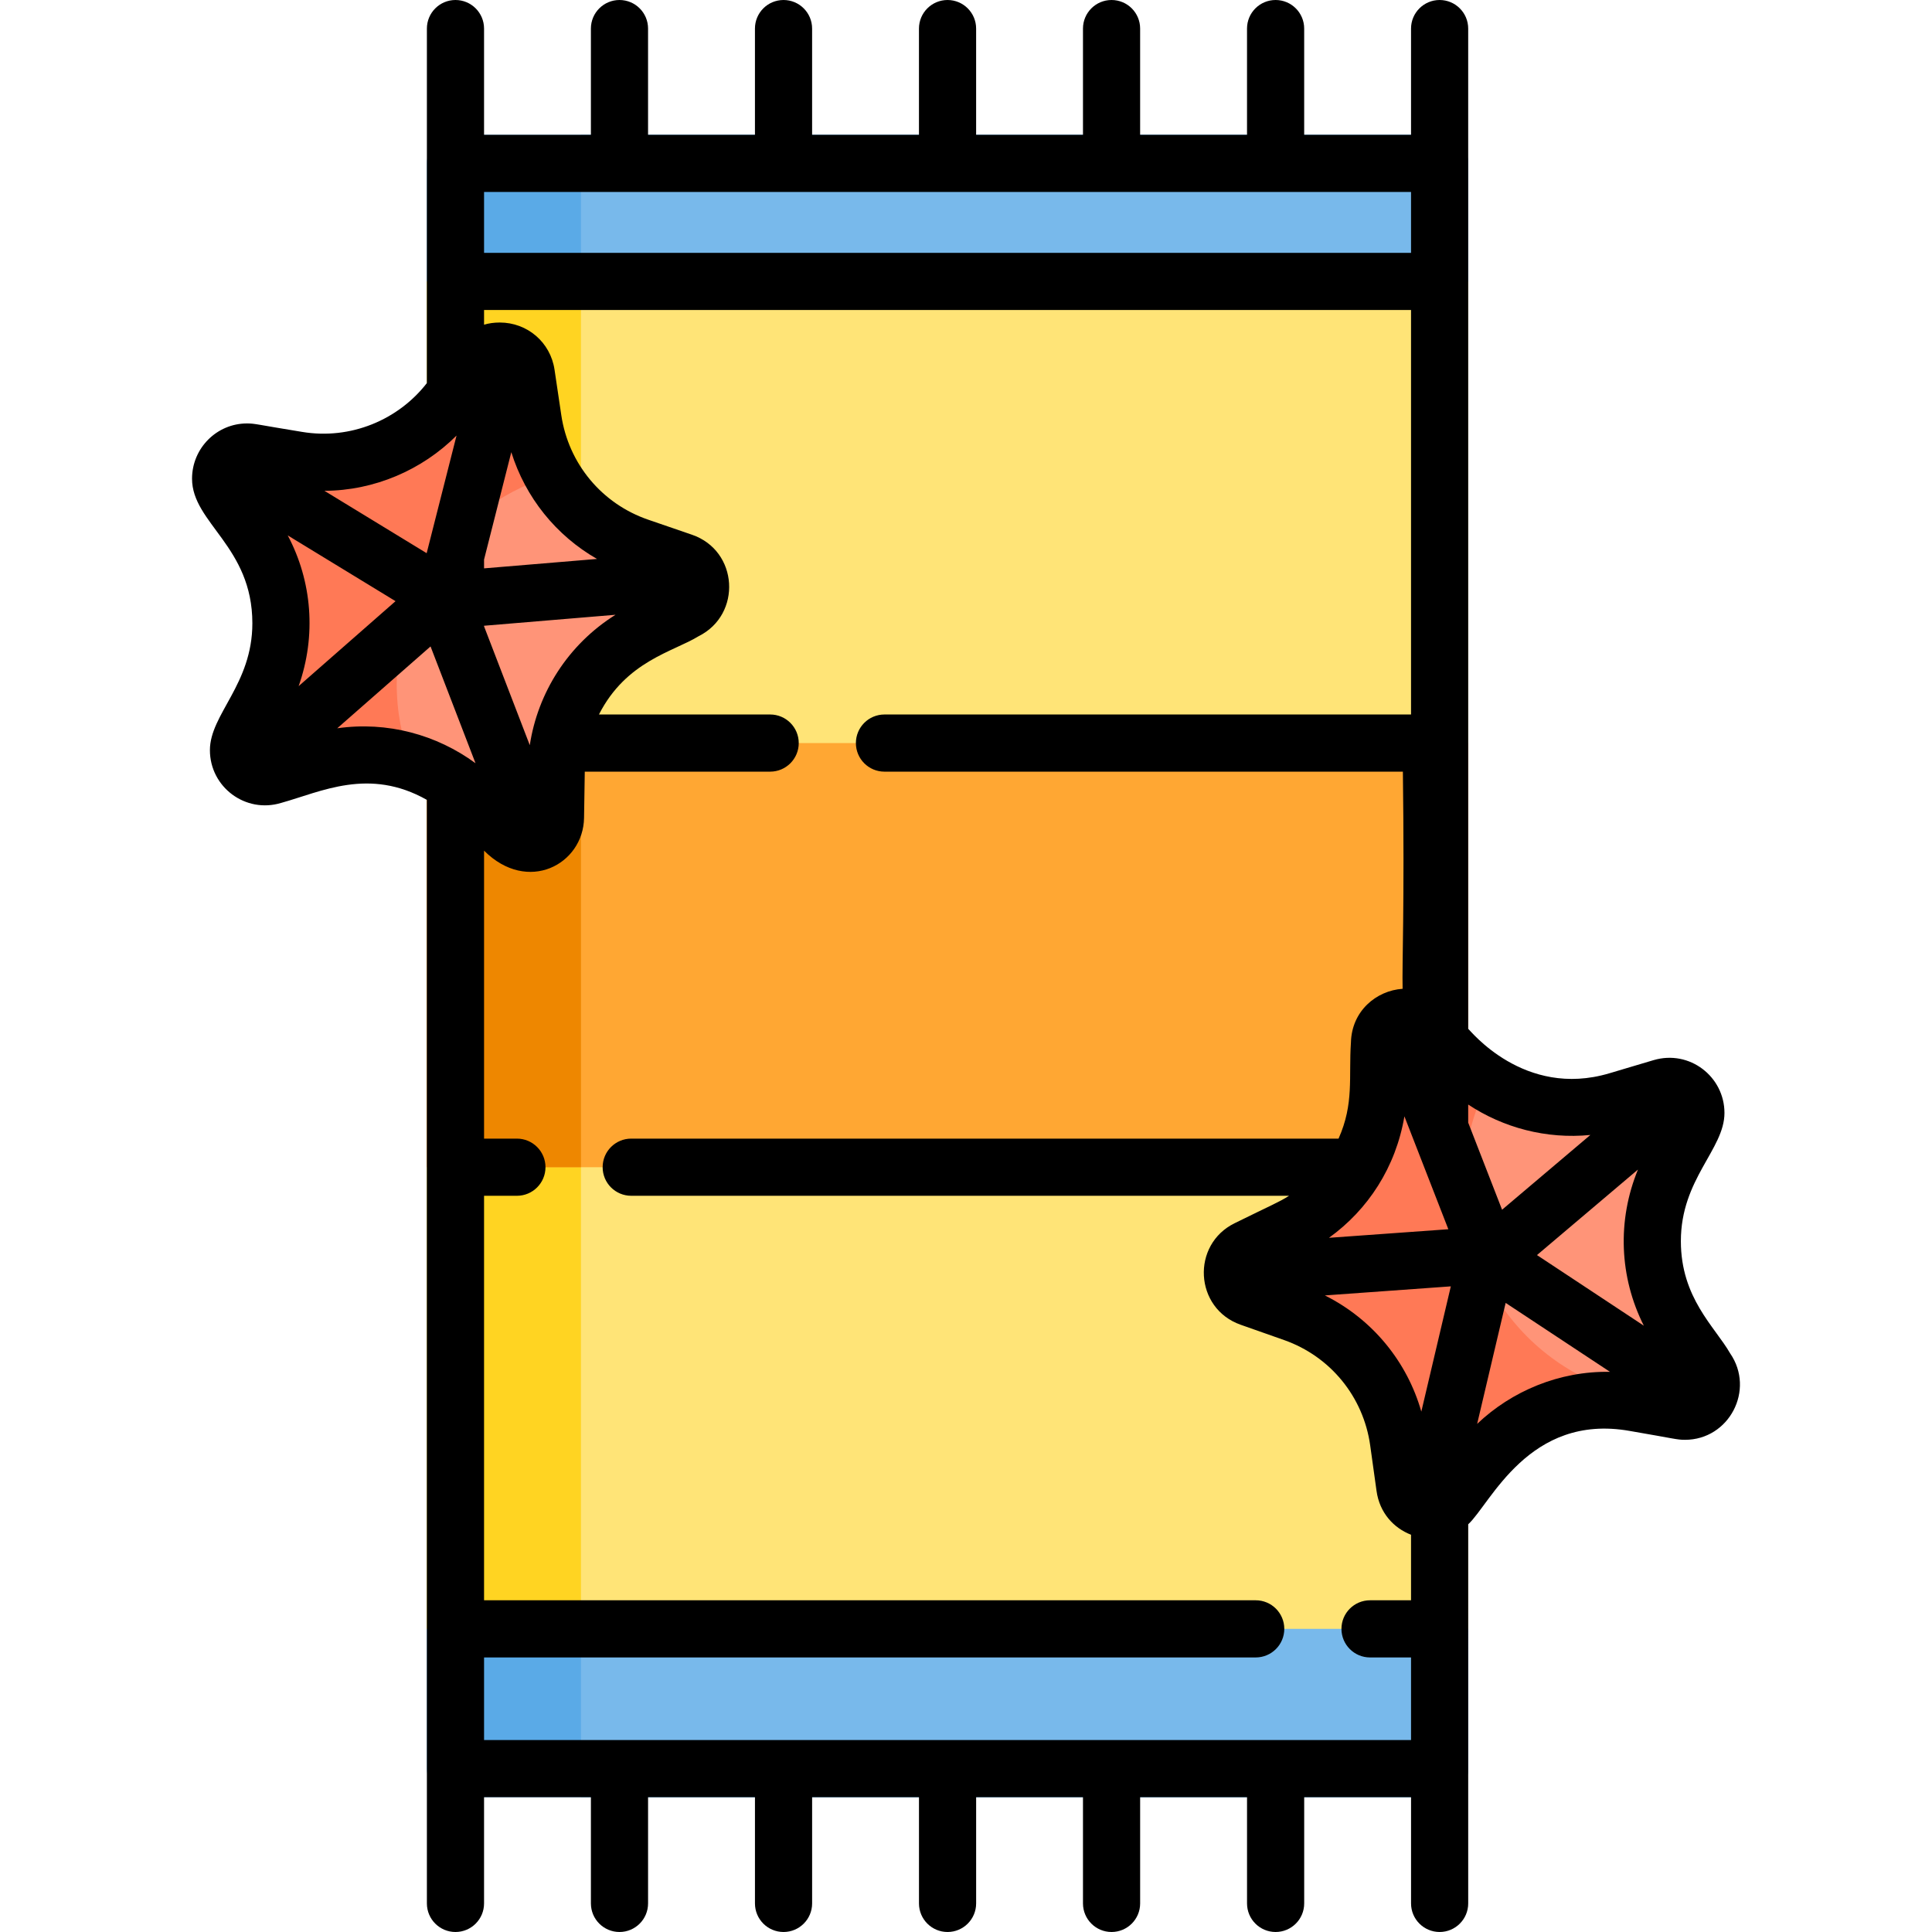 <?xml version="1.0" encoding="iso-8859-1"?>
<!-- Generator: Adobe Illustrator 19.0.0, SVG Export Plug-In . SVG Version: 6.00 Build 0)  -->
<svg version="1.1" id="Capa_1" xmlns="http://www.w3.org/2000/svg" xmlns:xlink="http://www.w3.org/1999/xlink" x="0px" y="0px"
	 viewBox="0 0 512 512" style="enable-background:new 0 0 512 512;" xml:space="preserve">
<path style="fill:#5AAAE7;" d="M389.087,43.303v425.394c0,4.181-3.393,7.574-7.574,7.574H120.706c-4.181,0-7.574-3.393-7.574-7.574
	V43.303c0-4.181,3.393-7.574,7.574-7.574h260.807C385.694,35.729,389.087,39.122,389.087,43.303z"/>
<path style="fill:#78B9EB;" d="M389.087,43.303v425.394c0,4.181-3.393,7.574-7.574,7.574H153.961V35.729h227.552
	C385.694,35.729,389.087,39.122,389.087,43.303z"/>
<rect x="113.135" y="74.578" style="fill:#FFE477;" width="275.955" height="357.087"/>
<rect x="113.135" y="74.578" style="fill:#FFD422;" width="40.829" height="357.087"/>
<rect x="113.135" y="196.923" style="fill:#FFA733;" width="275.955" height="112.398"/>
<rect x="113.135" y="196.923" style="fill:#EE8700;" width="40.829" height="112.398"/>
<g>
	<path style="fill:#FF7956;" d="M452.415,370.7c-1.404,2.262-4.07,3.726-7.17,3.181l-12.027-2.131
		c-15.542-2.747-31.326,3.393-40.92,15.936l-7.422,9.695c-3.807,4.969-11.704,2.888-12.573-3.302l-1.697-12.098
		c-2.181-15.633-12.906-28.741-27.791-33.992l-11.523-4.06c-5.887-2.08-6.362-10.24-0.737-12.977l10.987-5.352
		c14.189-6.907,23.348-21.157,23.732-36.941l0.313-12.209c0.151-6.251,7.766-9.21,12.108-4.716l8.483,8.796
		c2.464,2.555,5.201,4.756,8.15,6.574c10.119,6.281,22.591,8.079,34.315,4.595l11.704-3.494c5.999-1.777,11.169,4.544,8.23,10.068
		l-5.746,10.775c-7.412,13.936-6.453,30.841,2.504,43.848l6.938,10.058C454.031,365.509,453.829,368.489,452.415,370.7z"/>
	<path style="fill:#FF7956;" d="M181.752,161.83l-10.937,5.443c-14.128,7.039-23.156,21.359-23.419,37.143l-0.192,12.219
		c-0.101,6.251-7.695,9.281-12.068,4.817l-8.564-8.725c-4.989-5.07-11.058-8.705-17.602-10.745
		c-7.978-2.474-16.663-2.585-24.954-0.04l-11.684,3.585c-5.968,1.828-11.199-4.443-8.311-9.988l5.645-10.836
		c7.301-13.997,6.19-30.892-2.878-43.818l-7.029-9.998c-3.585-5.12,0.767-12.027,6.938-10.987l12.048,2.02
		c15.562,2.616,31.296-3.666,40.778-16.289l7.342-9.765c3.757-4.989,11.674-2.989,12.593,3.201l1.798,12.078
		c0.798,5.332,2.585,10.371,5.201,14.885c5.009,8.705,13.058,15.491,22.894,18.864l11.553,3.969
		C186.812,150.894,187.357,159.043,181.752,161.83z"/>
</g>
<g>
	<path style="fill:#FF9478;" d="M181.752,161.83l-10.937,5.443c-14.128,7.039-23.156,21.359-23.419,37.143l-0.192,12.219
		c-0.101,6.251-7.695,9.281-12.068,4.817l-8.564-8.725c-4.989-5.07-11.058-8.705-17.602-10.745
		c-2.474-6.423-3.837-13.411-3.837-20.712c0-26.145,17.44-48.231,41.324-55.239c5.009,8.705,13.058,15.491,22.894,18.864
		l11.553,3.969C186.812,150.894,187.357,159.043,181.752,161.83z"/>
	<path style="fill:#FF9478;" d="M452.415,370.7c-2.282,0.283-4.605,0.424-6.958,0.424c-31.79,0-57.562-25.772-57.562-57.562
		c0-9.543,2.323-18.541,6.433-26.458c10.119,6.281,22.591,8.079,34.315,4.595l11.704-3.494c5.999-1.777,11.169,4.544,8.23,10.068
		l-5.746,10.775c-7.412,13.936-6.453,30.841,2.504,43.848l6.938,10.058C454.031,365.509,453.829,368.489,452.415,370.7z"/>
</g>
<path d="M458.505,358.652c-4.08-7.099-13.058-14.673-13.058-29.74c0-16.511,11.553-24.328,11.553-33.962
	c0-9.624-9.24-16.834-18.804-13.997l-11.714,3.484c-22.643,6.737-36.964-11.525-37.395-11.795V7.574
	c0-4.181-3.393-7.574-7.574-7.574s-7.574,3.393-7.574,7.574v28.155h-28.317V7.574c0-4.181-3.393-7.574-7.574-7.574
	c-4.191,0-7.574,3.393-7.574,7.574v28.155h-28.327V7.574c0-4.181-3.383-7.574-7.574-7.574C290.393,0,287,3.393,287,7.574v28.155
	h-28.317V7.574c0-4.181-3.393-7.574-7.574-7.574s-7.574,3.393-7.574,7.574v28.155h-28.317V7.574c0-4.181-3.393-7.574-7.574-7.574
	c-4.191,0-7.574,3.393-7.574,7.574v28.155h-28.327V7.574c0-4.181-3.383-7.574-7.574-7.574c-4.181,0-7.574,3.393-7.574,7.574v28.155
	H128.28V7.574c0-4.181-3.393-7.574-7.574-7.574s-7.574,3.393-7.574,7.574v93.937c-7.544,9.735-20.197,15.118-33.134,12.936
	c-12.017-1.949-12.391-2.232-14.532-2.232c-8.038,0-14.572,6.574-14.572,14.653c0,11.745,15.986,17.945,15.986,38.304
	c0,16.208-11.25,24.116-11.25,33.628c0,9.765,9.422,16.875,18.925,13.966c10.569-2.936,23.228-9.469,38.577-0.788v292.446
	c0,4.181,3.393,7.574,7.574,7.574s7.574-3.393,7.574-7.574v-28.155h28.317v28.155c0,4.181,3.393,7.574,7.574,7.574
	c4.191,0,7.574-3.393,7.574-7.574v-28.155h28.327v28.155c0,4.181,3.383,7.574,7.574,7.574c4.181,0,7.574-3.393,7.574-7.574v-28.155
	h28.317v28.155c0,4.181,3.393,7.574,7.574,7.574s7.574-3.393,7.574-7.574v-28.155H287v28.155c0,4.181,3.393,7.574,7.574,7.574
	c4.191,0,7.574-3.393,7.574-7.574v-28.155h28.327v28.155c0,4.181,3.383,7.574,7.574,7.574c4.181,0,7.574-3.393,7.574-7.574v-28.155
	h28.317v28.155c0,4.181,3.393,7.574,7.574,7.574s7.574-3.393,7.574-7.574V403.955c5.91-5.44,16.047-29.489,42.808-24.742
	c11.997,2.05,12.431,2.353,14.643,2.353C458.222,381.566,465.18,368.347,458.505,358.652z M120.989,115.427l-7.857,30.932
	l-0.061,0.242L85.977,130.07C99.197,130.016,111.856,124.56,120.989,115.427z M76.252,141.886l28.569,17.43l-25.681,22.52
	C83.876,168.455,82.705,154.044,76.252,141.886z M89.37,193.005l23.762-20.844l0.969-0.848l11.916,30.952
	C115.766,194.715,102.651,191.105,89.37,193.005z M383.826,325.761c-23.582,1.694-29.912,2.148-31.304,2.248
	c0.002,0,0.004,0,0.006,0c-0.033,0.002-0.074,0.005-0.118,0.009l0,0l0,0c-0.01,0.001-0.021,0.001-0.031,0.002
	c0.004,0,0.008,0,0.011-0.001c-0.024,0.002-0.044,0.003-0.065,0.005c-0.009,0-0.02,0.001-0.029,0.002
	c-0.022,0.002-0.04,0.003-0.056,0.004c0.007,0,0.013-0.001,0.021-0.001c-0.009,0.001-0.018,0.001-0.027,0.002
	c-0.021,0.001-0.038,0.003-0.046,0.003c10.343-7.433,17.716-18.707,19.995-32.194L383.826,325.761z M352.68,327.998
	c-0.021,0.001-0.064,0.005-0.131,0.009C352.608,328.003,352.656,328,352.68,327.998z M352.187,328.033c0.001,0,0.002,0,0.004,0
	C352.19,328.033,352.189,328.033,352.187,328.033L352.187,328.033z M128.28,50.877h245.659v16.127H128.28
	C128.28,67.004,128.28,50.877,128.28,50.877z M128.28,148.288l7.221-28.458c3.747,11.997,11.846,22.076,22.712,28.296l-29.932,2.494
	C128.28,150.621,128.28,148.288,128.28,148.288z M128.28,165.829l34.84-2.908c-12.563,7.871-20.603,20.639-22.722,34.557
	c-9.952-25.859-11.703-30.409-11.924-30.984c0.001,0.004,0.003,0.008,0.005,0.012c-0.007-0.017-0.014-0.037-0.023-0.061
	c-0.001-0.002-0.002-0.005-0.002-0.006l0,0c-0.037-0.096-0.093-0.24-0.173-0.449v-0.162H128.28z M128.518,166.61
	c-0.001-0.003-0.004-0.01-0.008-0.021C128.514,166.598,128.517,166.606,128.518,166.61z M373.939,424.092h-10.866
	c-4.181,0-7.574,3.393-7.574,7.574s3.393,7.574,7.574,7.574h10.866v21.884H128.28v-21.884h204.497c4.181,0,7.574-3.393,7.574-7.574
	s-3.393-7.574-7.574-7.574H128.28V316.895h8.705c4.181,0,7.574-3.383,7.574-7.574c0-4.181-3.393-7.574-7.574-7.574h-8.705v-76.315
	c11.555,11.554,26.301,3.64,26.499-8.675v-0.005c0-0.005,0.001-0.033,0.001-0.092c0,0.031-0.001,0.059-0.001,0.076
	c0.003-0.205,0.005-0.33,0.006-0.401c-0.001,0.041-0.001,0.095-0.002,0.15c0.001-0.053,0.002-0.114,0.003-0.185
	c0.001-0.04,0.001-0.047,0-0.033c0.016-1.033,0.063-4.024,0.184-11.771h49.13c4.181,0,7.574-3.393,7.574-7.574
	c0-4.181-3.393-7.574-7.574-7.574h-45.373c7.231-14.198,19.726-16.622,26.408-20.743c11.533-5.746,10.583-22.671-1.777-26.903
	l-11.553-3.969c-12.31-4.221-21.136-14.835-23.055-27.701l-1.798-12.088c-1.081-7.221-7.18-12.472-14.512-12.472
	c-1.545,0-2.919,0.202-4.161,0.576v-3.898h245.659v107.198H234.395c-4.191,0-7.574,3.393-7.574,7.574s3.383,7.574,7.574,7.574
	h137.382c0.465,36.012-0.242,50.705-0.071,57.542c-6.988,0.475-13.492,5.898-13.694,14.219c-0.626,9.213,0.874,16.167-3.282,25.489
	H167.28c-4.181,0-7.574,3.393-7.574,7.574c0,4.191,3.393,7.574,7.574,7.574h174.332c-2.681,1.713-4.399,2.328-14.38,7.251
	c-11.603,5.655-10.745,22.58,1.545,26.923l11.523,4.06c12.27,4.332,21.005,15.017,22.813,27.902l1.686,12.098
	c0.808,5.787,4.544,9.816,9.139,11.593L373.939,424.092L373.939,424.092z M376.666,374.093
	c-3.721-13.101-12.821-24.422-25.56-30.791c0.002,0,0.006,0,0.01-0.001c-0.004,0-0.007,0-0.01,0.001l0,0
	c0.006,0,0.01-0.001,0.016-0.001c0.015-0.001,0.039-0.003,0.074-0.005c0.054-0.004,0.101-0.007,0.143-0.01
	c0.025-0.002,0.053-0.004,0.083-0.006c-0.011,0.001-0.022,0.002-0.033,0.002c0.032-0.002,0.062-0.004,0.087-0.006
	c-0.009,0-0.017,0.001-0.026,0.002c0.037-0.002,0.077-0.005,0.12-0.009c-0.021,0.002-0.046,0.003-0.073,0.005
	c0.029-0.002,0.054-0.004,0.074-0.005c0.015-0.001,0.033-0.002,0.049-0.003c-0.013,0.001-0.029,0.002-0.049,0.003
	c0.044-0.003,0.068-0.005,0.074-0.005c1.796-0.129,8.866-0.638,32.838-2.365L376.666,374.093z M389.087,297.505v-4.787
	c9.291,6.14,20.672,9.21,32.376,8.059l-23.398,19.813L389.087,297.505z M391.46,377.345l7.554-32.063l27.65,18.268
	C413.223,363.318,400.62,368.64,391.46,377.345z M407.315,332.608l26.761-22.661c-5.554,13.521-4.933,28.51,1.555,41.374
	L407.315,332.608z"/>
<path d="M352.41,328.017c0.033-0.002,0.071-0.005,0.112-0.008C352.487,328.012,352.448,328.015,352.41,328.017L352.41,328.017z"/>
<path d="M351.477,343.276c0.007-0.001,0.014-0.001,0.021-0.001C351.491,343.275,351.485,343.275,351.477,343.276z"/>
<path d="M154.781,216.66c0.001-0.05,0.002-0.112,0.003-0.175C154.782,216.561,154.781,216.619,154.781,216.66z"/>
<path d="M128.456,166.446c0.004,0.011,0.01,0.026,0.019,0.048c-0.008-0.022-0.016-0.041-0.021-0.055
	C128.454,166.44,128.455,166.444,128.456,166.446z"/>
<path d="M351.644,343.264c-0.008,0-0.016,0.001-0.024,0.002C351.639,343.264,351.649,343.263,351.644,343.264z"/>
<path d="M351.122,343.302c-0.002,0-0.004,0-0.006,0c0.008,0,0.017-0.001,0.03-0.002
	C351.138,343.301,351.131,343.301,351.122,343.302z"/>
<path d="M352.296,328.025c0.009,0,0.019-0.001,0.029-0.002c0.019-0.001,0.035-0.002,0.053-0.004
	c-0.043,0.003-0.084,0.006-0.117,0.008C352.272,328.027,352.285,328.026,352.296,328.025z"/>
<path d="M351.39,343.282c-0.015,0.001-0.032,0.002-0.049,0.004c-0.061,0.004-0.107,0.008-0.143,0.01
	c-0.012,0.001-0.025,0.002-0.038,0.003C351.214,343.294,351.303,343.288,351.39,343.282z"/>
<path d="M351.158,343.299c-0.004,0-0.008,0-0.011,0.001C351.151,343.3,351.155,343.3,351.158,343.299z"/>
<g>
</g>
<g>
</g>
<g>
</g>
<g>
</g>
<g>
</g>
<g>
</g>
<g>
</g>
<g>
</g>
<g>
</g>
<g>
</g>
<g>
</g>
<g>
</g>
<g>
</g>
<g>
</g>
<g>
</g>
</svg>
